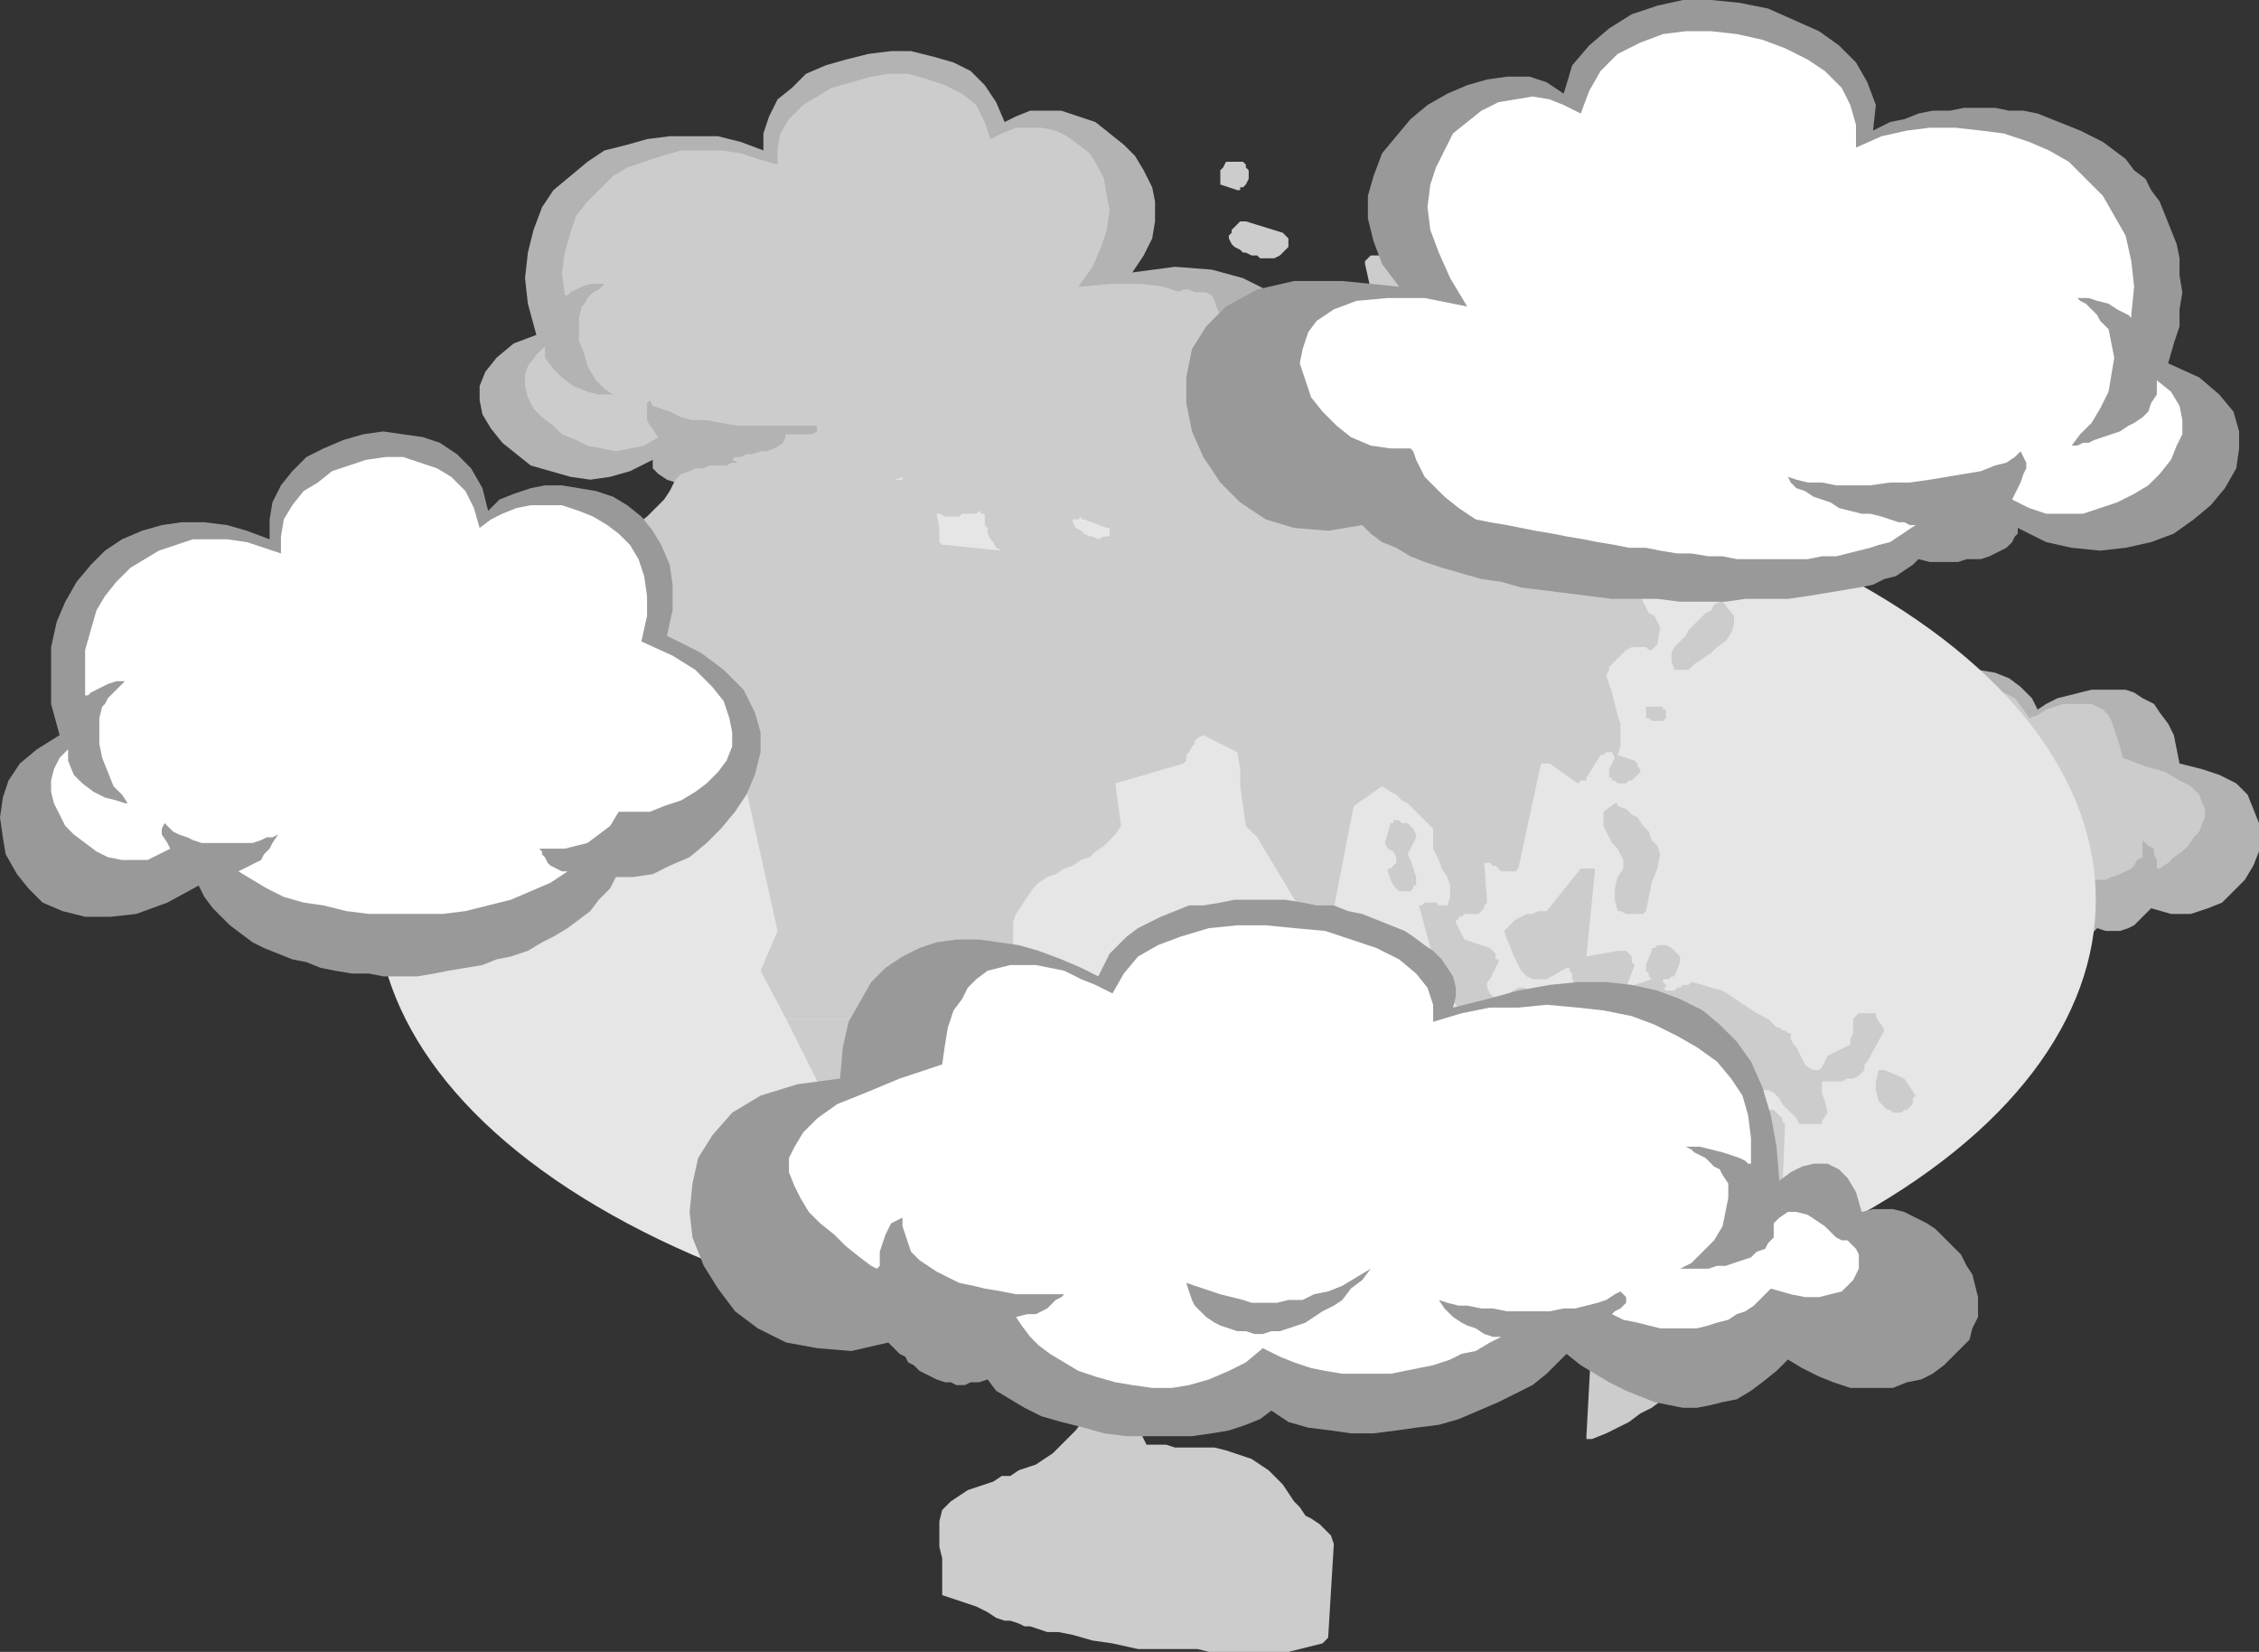 <svg xmlns="http://www.w3.org/2000/svg" width="796" height="582" version="1.2"><rect width="100%" height="100%" fill="#333333" stroke="none"/><g fill="none" fill-rule="evenodd" stroke-linecap="square" stroke-linejoin="bevel" font-family="'Sans Serif'" font-size="12.5" font-weight="400"><path fill="#b3b3b3" d="m718 250-2-4-4-4-4-3-5-2-6-1-6-1h-6l-6 1h-6l-6 2-5 2-5 2-4 3-2 3-2 4v4l-6-2-6-1-6-1-6-1h-5l-5 1-5 1-4 1-4 2-4 3-3 4-3 3-2 5-1 5-2 6v7l-2-1-2-1-3-1h-2l-3 1-1 1-2 3-1 4h-8l-4 2-4 3-3 4-2 3-1 4v7l2 2 1 2 1 1 2 2 2 1 3 1 2 1 3 1h8l3-1 3-1 3-1 3-2 3 2 2 2 2 2 3 1 2 1 3 1h8l3-1 3-1 3-1 3-2 2-1 3-3 3-2 2 2 2 3 3 1 3 2 3 2 4 1 4 2 4 1 4 1 4 1h8l4-1h4l4-2 4-1 2 1 2 1 4 1 3 1h21l4-1 4-1 4-2 3-1 3-2 2-2 2-2 3 1h5l3-1 2-1 2-2 2-2 2-2 7 2h7l6-2 5-2 4-4 4-4 3-5 2-5v-10l-2-5-2-5-4-4-6-3-6-2-8-2-1-5-1-5-2-4-3-4-2-3-4-2-3-2-3-1h-12l-4 1-4 1-4 1-4 2-3 2"/><path fill="#ccc" d="m715 253-2-3-3-4-4-2-4-2-5-1-6-1h-11l-5 1-6 2-5 1-4 3-3 2-2 3-2 3v4l-5-2-6-1h-16l-5 1-5 1-5 1-5 2-3 3-4 2-3 3-2 4-1 4-1 4 1 5h1l1-1h1l2-1 2-1h5-1l-1 1-1 1h-1l-1 1h-1l-1 1v1l-1 2v5l1 3 2 3 1 2 3 2 2 1-1 1-3-1h-3l-3-1-4-1-2-2-2-2v-2l-1-2h-6l-1 1-2 1-1 1-1 1-2 1-2 2-1 2 1 2 2 3 3 1h5l7-1v1l2 1 1 1 1 1 2 1 2 1h2l2 1h2l2 1h5l2-1h2l3-1 2-1-1-1-1-1-1-1 1-1h2l1 1 2 1h2l2 1h21l2-1h3l-1 1-1 1-2 1-1 1-2 1-1 1h-4l3 2 2 1 3 1 2 1 3 1h3l3 1h3l3 1h3l3-1h3l3-1 3-1 3-1 3-1 3 2 4 2 4 1 3 1 4 1h7l4-1 3-1 3-1 3-2 3-1 2-2 2-2 2-2 1-1-2-1h-2l-2-1h-1l-1-1v-1h-1l-1-1h12l3-1h3l2-1 3-1 2-1 2-1 1-1 1-2 2-1v-6l2 2 2 1v2l1 2v3h1l3-2 2-2 3-2 2-2 2-3 2-2 1-3 1-2v-3l-1-2-1-3-3-3-4-2-5-3-7-2-8-3-1-4-1-3-1-3-1-3-1-2-2-2-2-1-2-1h-10l-3 1-3 1-3 2-3 1"/><path fill="#b3b3b3" d="m354 43-3-7-4-6-5-5-6-3-7-2-8-2h-7l-8 1-8 2-7 2-7 3-5 5-5 4-3 6-2 6v6l-8-3-8-2h-17l-8 1-7 2-8 2-6 4-6 5-6 5-4 6-3 8-2 8-1 9 1 9 3 11-8 3-6 5-4 5-2 5v5l1 5 3 5 4 5 5 4 5 4 7 2 7 2 7 1 7-1 7-2 8-4v3l2 2 3 2 3 1 4 1h15l2 2 2 1 2 1 3 1 4 2h4l4 1 5 1 5 1h5l5 1h37l6-1h6l6-1 6-1 6-1 6-1 6-1 5-1 5-2 5-1 4-2 4-2 3-2 4-2 2-3 9 2 9-1 8-2 7-5 6-5 4-7 4-7 1-8v-7l-2-7-3-7-6-5-8-4-11-3-13-1-15 2 4-6 3-6 1-6v-7l-1-5-3-6-3-5-4-4-5-4-5-4-6-2-6-2h-11l-5 2-4 2"/><path fill="#ccc" d="m349 49-2-6-3-6-5-4-6-3-6-2-7-2h-7l-6 1-7 2-7 2-5 3-5 3-5 5-3 5-1 5v6l-7-2-6-2-7-1h-14l-7 2-6 2-6 2-5 3-5 5-4 4-4 5-2 6-2 7-1 7 1 8h1l1-1 2-1 2-1 3-1h6-1l-1 1-1 1-2 1-1 1-1 1-1 2-1 1-1 4v8l2 5 1 4 3 5 3 3 3 2h-5l-4-1-5-2-4-3-3-3-3-4v-4l-3 3-3 4-1 3v4l1 4 2 4 3 3 4 3 3 3 5 2 4 2 5 1 5 1 5-1 5-1 5-3-1-1-1-2-1-1-1-2v-6l1-1 1 2 3 1 3 1 4 2 4 1h5l5 1 6 1h28l3-1 2-1-1 2-2 1-2 1-2 1-2 2-3 1h-2l-3 1-3 1-3 1h-2l-3 1h-2l-2 1h-2l-1 1 4 2 6 3 6 2 6 1h7l7 1h8l8-1h9l8-1 9-2 9-1 8-2 9-1 8-2 8-2 4-3 4-2 3-3 3-3 1-3 1-2 1-1 1-2 6 1 5-2 5-2 4-3 4-3 3-5 2-4 1-5-1-4-1-4-3-3-5-3-6-2-8-1h-10l-12 1 5-7 3-7 2-6 1-7-1-5-1-6-2-4-3-5-4-3-4-3-4-2-5-1h-9l-5 2-4 2"/><path fill="#e6e6e6" d="M650 431c118-63 118-165 0-228-119-63-311-63-429 0s-118 165 0 228 310 63 429 0"/><path fill="#ccc" d="M434 57h4l1 1v1l1 1v3l-1 2-1 1h-1v1h-1l-6-2v-5l1-1 1-2h2m-62 4 7 3v7l-1 3-1 4-2 1h-8l-3-1-2-1-1-1-2-1-1-1v-9l1-1 1-1h8l3-1 1-1m67 17 13 4 1 1 1 1v3l-1 1-1 1-1 1-2 1h-5l-1-1h-2l-2-1h-1l-1-1-2-1-1-1-1-2v-1l1-1v-1l1-1 1-1 1-1h2m180 94h3l1 1 1 1v6l-1 1v1l-1 1-1 1h-1l-1 1h-5l-1-3v-3l1-3 2-3 1-1h2m-354-10h1l3-1 2-2 2-1 3-2 1-3h11l-1-13v-2l1-1 2-2 2-2 2-2 3-2 2-1 3-1h7l5 4h4l2-1h1l1-1 1-1 1-2v-1l1-2v-1h1l-3-6v-3l1-1v-1l1-1 1-1h1l2-1 3-1 3-1 2-2 3-1 3-1 2-1 3-1h3l1 1 1 1 1 2 1 1-1 1v1l-1 1v1l-1 1-1 1h-1l-1 1-1 1h-2l-1 1v1l-1 1v3h1v1l14 3h3v1h3l1-1v-4l2-3 3-3 2-2 4-2 3-1 3-1 4-1 3-1h7l3-1h6l2-1h7l2-1h2l2 1h4l2 1 1 2 1 3 1 2v3l-1 2v6l1 1 2 1 2 1 3 1h7l2-1 4-11 2-1 2-1 3-2 3-1 2-2h6l2 1 1 2 1 2v2l1 2 1 1h1l10-6-4-18v-1l1-1 1-1h6l1 2 2 2 1 3 1 1 2 2 2 2 3 1h3l3-1h8l3 1h9v-1h1v-1l-1-1h-1v-1l-1-1h-1l-1-2v-1l-1-2 1-2 1-1 1-2 2-1h2l1 1h1l4 5 21-5 37 19 2 3v5l-1 4 2 4 10-1 3 1 3 2 2 2 2 3 2 3 2 3 1 3 2 2 1 3v5l-2 2-2 1h-3l-3-1-3-1-3-1-2-1-3-1-4-13h-1l-1-1h-2v1l-1 1-10 6-5 11v1l1 1 1 1 15 6v1H319l1-2-1-2-1-1-1-1v-1l-18 4 3 2 1 1h-38m-41 24v-1l4-3 3-3 3-3 2-3 2-4 2-2 3-1 2-1h3l2-1h6l2-1h3l3-1h39l1 1 2 2 2 1 3 2h2l3 1h2v-5l1-2h277l1 4 1 4-1 5-2 4-2 5-1 2H390l-8-3h-1v-1l-1 1h-2v1l1 2h-31l-1-1v-4h-1l-1-1-1 1h-5l-1 1h-5l-2-1h-1l1 5H224m53 173-9-17 6-14-12-54-45-16-2-8-3-7-1-8-1-8-1-9 1-7 2-8 2-7 3-4 4-4 3-2h107v5l1 1h1l20 2-2-1-1-2-1-1-1-2v-2h31l2 1 1 1 2 1h1l2 1 2-1h2v-3h-1 202l-1 3-1 5v5l-12 7v4l1 2 1 2 1 2 2 1 1 2 1 2-1 6-1 1-1 1h-1l-1-1h-5l-2 1-1 1-1 1-1 1-2 2-1 1v1l-1 2 1 3 1 3 1 4 1 4 1 3v8l-1 3 6 2 1 1v1l1 1v1l-1 1-1 1-1 1h-1l-1 1h-3l-1-1h-1v-1h-1v-3l1-2 1-2-1-2h-2l-1 1h-1l-5 8v1h-2l-1 1-10-7h-3l-8 37-1 1h-5l-1-1-1-1h-1l-1-1h-2l1 14-1 1v1l-1 1-1 1h-5l-1 1h-1v1h-1v1l3 6 9 3 1 1 1 1v2h1v1l-1 2-1 2-1 2-1 1v2l1 2 1 1 2 1 7-4h2l2 1h1l7 10h-14l-4-3h-1l-1 1-1 1-1 1h-6l-2-1-2-2-2-2-2-2-1-2-2-3-1-2-7-26h1l1-1h4l1 1h3l1-3v-4l-1-3-2-3-1-3-2-4v-7l-3-3-2-2-2-2-2-2-2-1-2-2-2-1-3-2-10 7-8 41v1h-1l-1 1h-1l-4-3-4-4-3-5-3-5-3-5-3-5-3-5-4-4-1-7-1-7v-6l-1-6-12-6-2 1-1 1v1l-1 1-1 2-1 1v2l-1 1-24 7 2 15-2 3-2 2-2 2-3 2-2 2-3 1-3 2-3 1-3 2-3 1-3 2-2 2-2 3-2 3-2 3-1 3v16l-2 5-3 2-3 2-2 2-1 3-2 2-1 2h-66"/><path fill="#ccc" d="m358 359 2-9 16-11v1l1 1v12l-1 5v1h-18m-81 0 25 50h9l2-1 2-1 1-1 2-1 2-1 2-1 2-1 1-2 2-1 2-1 2-1 2-1 1-3 1-4 1-4 1-4 1-4 1-4 1-4 1-4 1-3 1-2v-1h-66m81 0-3 15v1l1 2v1l1 1h7l4-2 4-4 2-4 1-5 1-5h-18m161 0 3 1h1l1-1h-5m14 0 7 6 6-1 1-5h-14m72-171 7 1-1 17-4 6 4 5v3l-1 3-2 3-3 2-2 2-3 2-3 2-2 2h-5l-1-3v-3l1-2 2-2 2-2 1-2 2-2 2-2 2-2 2-1 1-2 2-1v-1l-1-1-1-1-1-2v-19h2m-23 61h4v1h1v3l-1 1h-4l-1-1h-1v-4h2m-12 35 3 1 2 2 2 1 2 3 2 2 1 3 2 2 1 3-1 5-2 5-1 5-1 5-1 1h-6l-2-1h-1l-1-4v-4l1-4 2-3v-3l-1-2-1-2-2-2-1-2-1-2-1-2v-5l4-3h1v1m-78 5h1l1 1h2l1 1 1 1 1 2v1l-3 6 1 2 1 3 1 3v3h-1v1l-1 1h-4l-1-1-1-1-1-2-1-3v-1h1l1-1 1-1v-2l-1-2-2-1-1-2 2-7h1v-1h1"/><path fill="#ccc" d="M558 306h4v1l-3 30 11-2h3l1 1 1 1v2l1 1-3 8 9-3-1-1v-1l-1-1v-2l2-5v-1h1l1-1h3l2 1 1 1 1 1 1 1v2l-2 5h-1l-1 1h-2v1l1 1v1h-1l1 1h3l1-1h1l1-1h2l1-1 4 1 3 1 4 1 3 2 3 2 3 2 3 2 4 2 1 1 1 1 1 1h1l1 1h1l1 1h1v2l1 2 1 1 1 2 1 2 1 2 1 1 2 1h2l1-1 1-2 1-2 8-4v-2l1-2v-5l1-1 1-1h6v1l1 2 1 1 1 2-6 11-1 1v2l-1 1-1 1-2 1h-2l-2 1h-7v4l1 3 1 4-2 3v1h-8l-1-2-2-2-1-1-2-2-1-2-2-2-2-1-15 2-2-1-1-1-1-2v-1l-1-2v-2l-1-2-1-1v-1h-1l-1-1h-5l-2-2-1-2 1-4v-3l-2-5-1-1h-4l-1 1h-1l-1 1h-4l-1-1h-1l-2-7h-1l-2 1-1 1v1l-1 1v1h-2v1h-2l-1 1-2-1h-2l-1-2-1-1-1-2-1-1-1-2-1-2v-2l-1-1v-1h-1l-7 4h-5l-2-1-2-2-1-2-1-2-1-2-1-3-1-2-1-3 1-1 2-2 1-1 2-1 2-1h2l2-1h3l12-15h1"/><path fill="#ccc" d="m557 361 13 2 1 3 1 2-1 3-1 3-16-5h-1v-1l-1-1v-1l-1-1v-3h1l1-1h4m107 16 7 3 4 6-1 1v2l-1 1-1 1h-1l-1 1h-3l-1-1h-1l-1-1-2-2-1-4v-3l1-4h2m-77 3h2l2 1 2 1 2 1 1 1 1 2 2 2 1 2v2l1 2 1 1v1l1 2 1 1h1l1 1h3l2-1 1-2 1-1 1-2 2-1 1-1 2-1 2-1 2 1h2l1 1 1 1 1 1v1l1 1-3 74-4 2-4 2-4 2-4 2-4 3-4 2-4 3-4 2-4 3-4 2-4 3-4 2-4 3-4 2-4 2-5 2h-2v-1l2-37v-1l-1-1-1-1v-1h-1l-2-1-1-1h-7l-2-1h-1l-1-1-5-16-17-1h-2l-1-1-1-1-1-1v-1l-1-2 3-42 4-2 4-1 4-2 4-1 4-1 4-1 5-1 4-1h4l5-1 4-1h5l4-1 4-1 5-1 4-1M396 493l8 16h7l3 1h14l4 1 3 1 3 1 3 1 3 2 3 2 2 2 3 3 2 3 2 3 2 2 2 3 2 1 3 2 2 2 2 2 1 3-2 33-1 1-1 1-4 1-4 1-4 1h-28l-4-1h-21l-9-2-7-1-7-2-5-1h-4l-3-1-3-1h-2l-2-1-3-1h-2l-3-1-3-2-4-2-6-2-6-2v-13l-1-4v-9l1-4 3-3 3-2 3-2 3-1 3-1 3-1 3-2h3l3-2 3-1 3-1 3-2 3-2 2-2 3-3 3-3 3-4 2-1 2-1 3-2 3-1 2-1 2-1"/><path fill="#999" d="m551 33 3-10 6-7 7-6 8-5 9-3 9-2h10l10 1 10 2 9 4 9 4 7 5 6 6 4 7 3 8-1 9 6-3 5-1 5-2 5-1h6l5-1h11l5 1h5l5 1 5 2 5 2 5 2 4 2 4 2 4 3 4 3 3 4 4 3 2 4 3 4 2 5 2 5 2 5 1 5v6l1 6-1 6v6l-2 6-2 7 11 5 7 6 5 6 2 7v6l-1 7-4 7-5 6-6 5-7 5-8 3-9 2-9 1-10-1-9-2-10-5v2l-1 1-1 2-1 1-1 1-2 1-2 1-2 1-3 1h-5l-3 1h-10l-4-1-2 2-3 2-3 2-4 1-4 2-5 1-6 1-6 1-6 1-7 1h-15l-7 1h-16l-8-1h-16l-8-1-8-1-8-1-8-1-7-2-7-1-7-2-7-2-6-2-5-2-5-3-5-2-4-3-3-3-12 2-12-1-10-3-9-6-7-7-6-9-4-9-2-10v-9l2-10 5-8 7-7 11-6 13-3h17l20 2-6-8-3-8-2-8v-8l2-7 3-8 5-6 5-6 6-5 7-4 7-3 7-2 7-1h8l6 2 6 4M172 180l-2-8-4-7-5-5-6-4-6-2-7-1-7-1-7 1-7 2-7 3-6 3-5 5-4 5-3 6-1 6v7l-8-3-7-2-8-1h-8l-7 1-7 2-7 3-6 4-5 5-5 6-4 7-3 7-2 9v20l3 11-8 5-6 5-4 6-2 6-1 7 1 7 1 6 4 7 4 5 5 5 7 3 8 2h9l9-1 11-4 11-6 2 4 3 4 3 3 3 3 4 3 4 3 4 2 5 2 5 2 5 1 5 2 5 1 6 1h6l5 1h12l6-1 5-1 6-1 6-1 5-2 5-1 6-2 5-3 4-2 5-3 4-3 4-3 3-4 4-4 2-4h6l7-1 6-3 7-3 6-5 5-5 5-6 4-6 3-7 2-8v-7l-2-7-4-8-7-7-8-6-12-6 2-9v-9l-1-7-3-7-3-5-4-5-5-4-5-3-6-2-6-1-6-1h-6l-5 1-6 2-5 2-4 4"/><path fill="#fff" d="m169 186-2-7-3-6-5-5-5-3-6-2-6-2h-6l-7 1-6 2-6 2-5 4-5 3-4 5-3 5-1 6v6l-6-2-6-2-7-1H68l-6 2-6 2-5 3-5 3-5 5-4 5-3 5-2 7-2 7v16h1l1-1 2-1 2-1 2-1 3-1h3l-1 1-1 1-1 1-1 1-1 1-1 1-1 2-1 1-1 4v9l1 5 2 5 2 5 3 3 2 3h-1l-3-1-4-1-4-2-4-3-3-3-2-5v-4l-3 3-2 4-1 4v4l1 4 2 4 2 4 3 3 4 3 4 3 4 2 5 1h9l4-2 4-2-1-2-2-3v-2l1-2 2 2 1 1 2 1 3 1 2 1 3 1h18l3-1 2-1h2l2-1-2 3-1 2-2 2-1 2-2 1-2 1-2 1-2 1 5 3 5 3 6 3 7 2 7 1 8 2 8 1h26l8-1 8-2 8-2 7-3 7-3 6-4h-2l-2-1-2-1-1-1-1-2-1-1v-1l-1-1h9l4-1 4-1 4-3 4-3 3-5h11l5-2 6-2 5-3 4-3 4-4 3-4 2-5v-5l-1-5-2-6-4-5-6-6-8-5-11-5 2-9v-7l-1-7-2-6-3-5-4-4-4-3-5-3-5-2-6-2h-11l-5 1-5 2-4 2-4 3"/><path fill="#999" d="m387 344 2-4 2-4 3-3 3-3 4-3 4-2 4-2 5-2 5-2h5l6-1 5-1h18l6 1 5 1h6l5 2 5 1 5 2 5 2 5 2 3 2 4 3 3 2 3 3 2 3 2 3 1 4v3l-1 4 12-3 11-3 11-2 10-1h10l9 1 9 2 8 3 8 4 6 5 6 6 5 7 4 9 3 10 2 11 1 12 4-3 4-2 4-1h5l4 2 3 3 3 5 2 7 4-1h7l4 1 4 2 4 2 3 2 3 3 3 3 3 3 2 4 2 3 1 4 1 4v7l-2 4-1 4-3 3-3 3-3 3-4 3-4 2-5 1-5 2h-15l-6-2-5-2-6-3-5-3-4 4-5 4-4 3-5 3-5 1-4 1-5 1h-5l-5-1-5-1-5-2-5-2-6-3-5-3-5-3-5-4-3 3-4 4-5 4-6 3-6 3-7 3-7 3-7 2-8 1-7 1-8 1h-8l-7-1-8-1-7-2-6-4-4 3-5 2-6 2-6 1-7 1h-23l-8-1-7-2-8-2-7-2-6-3-5-3-5-3-3-4-3 1h-3l-2 1h-3l-2-1h-2l-3-1-2-1-2-1-2-1-2-2-2-1-1-2-2-1-2-2-2-2-13 3-12-1-11-2-10-5-8-6-6-8-5-8-4-10-1-9 1-10 2-9 5-8 7-8 10-6 13-4 15-2 1-11 2-9 4-7 4-7 5-5 6-4 6-3 6-2 7-1h8l7 1 7 1 7 2 8 3 7 3 6 3"/><path fill="#fff" d="m392 350 4-7 5-6 7-4 8-3 10-3 10-1h10l10 1 11 1 9 3 9 3 8 4 6 5 4 5 2 6v6l10-3 10-2h10l10-1 11 1 9 1 10 2 8 3 8 4 7 4 7 5 5 6 4 6 2 7 1 8v9h-1l-1-1-2-1-3-1-3-1-4-1-4-1h-5l2 1 1 1 2 1 2 1 2 2 1 1 2 1 1 2 2 3v5l-1 5-1 5-3 5-4 4-4 4-4 2h10l3-1h3l3-1 3-1 3-1 2-2 3-1 1-2 2-2v-5l2-2 3-2h3l4 1 3 2 3 2 2 2 2 2 2 1h2l2 2 1 1 1 2v5l-1 2-1 2-2 2-2 2-4 1-4 1h-5l-5-1-7-2-2 2-2 2-2 2-3 2-3 1-3 2-4 1-3 1-4 1h-13l-4-1-4-1-5-1-4-2 1-1 2-1 1-1 1-1v-2l-1-1-1-1-2 1-3 2-3 1-4 1-4 1h-4l-5 1h-15l-5-1h-4l-5-1h-3l-4-1-3-1 2 3 3 3 3 2 2 1 3 1 3 2 3 1h3l-4 2-5 3-5 1-4 2-6 2-5 1-5 1-5 1h-17l-6-1-5-1-6-2-5-2-6-3-6 5-6 3-7 3-7 2-6 1h-7l-7-1-6-1-7-2-6-2-5-3-5-3-4-3-3-3-3-4-2-3 4-1h3l2-1 2-1 2-2 1-1 2-1 1-1h-17l-5-1-6-1-4-1-5-1-4-2-4-2-3-2-3-2-3-3-1-3-1-3-1-3v-3l-4 2-2 4-1 3-1 3v5l-1 1-2-1-4-3-5-4-4-4-5-4-4-4-3-5-2-4-2-5v-5l2-4 3-5 5-5 7-5 10-4 12-5 15-5 1-7 1-6 2-6 3-4 2-4 3-3 4-3 4-1 4-1h9l5 1 5 1 6 3 5 2 6 3M557 40l3-8 4-7 6-6 8-4 8-3 8-1h9l9 1 9 2 8 3 8 4 6 4 6 6 3 6 2 7v8l9-4 9-2 8-1h9l9 1 8 1 9 3 7 3 7 4 6 6 6 6 4 7 4 7 2 9 1 9-1 10v1l-1-1-2-1-2-1-3-2-4-1-3-1h-4l1 1 2 1 1 1 2 2 1 1 1 2 2 2 1 1 1 5 1 5-1 6-1 6-3 6-3 5-4 4-3 4h2l2-1h2l2-1 3-1 3-1 3-1 3-2 2-1 3-2 2-2 1-3 2-3v-5l5 4 3 5 1 5v5l-2 4-2 5-4 5-4 4-5 3-6 3-6 2-6 2h-13l-6-2-6-3 1-2 1-2 1-2 1-3 1-2v-2l-1-2-1-2-2 2-3 2-4 1-5 2-6 1-6 1-6 1-7 1h-7l-7 1h-12l-5-1h-5l-4-1-3-1 1 2 2 2 3 1 3 2 3 1 3 1 3 2 4 1 4 1h3l4 1 3 1 3 1h2l2 1h2l-3 2-3 2-3 2-4 1-3 1-4 1-4 1-4 1h-5l-5 1h-25l-5-1h-5l-6-1h-5l-6-1-5-1h-6l-5-1-6-1-5-1-6-1-5-1-6-1-5-1-5-1-6-1-5-1-6-4-5-4-4-4-3-3-2-4-1-2-1-3-1-1h-7l-7-1-7-3-5-4-5-5-4-5-2-6-2-6 1-5 2-6 3-4 6-4 8-3 11-1h13l15 3-6-10-4-9-3-8-1-8 1-8 2-6 3-6 3-6 5-4 5-4 6-3 6-1 6-1 6 1 5 2 6 3"/><path fill="#999" d="m418 452 3 1 3 1 3 1 3 1 4 1 4 1 3 1h9l4-1h5l4-2 5-1 5-2 5-3 5-3-3 4-4 3-3 4-3 2-4 2-3 2-3 2-3 1-3 1-3 1h-3l-3 1h-3l-3-1h-3l-3-1-3-1-2-1-3-2-2-2-2-2-1-2-1-3-1-3"/></g></svg>
